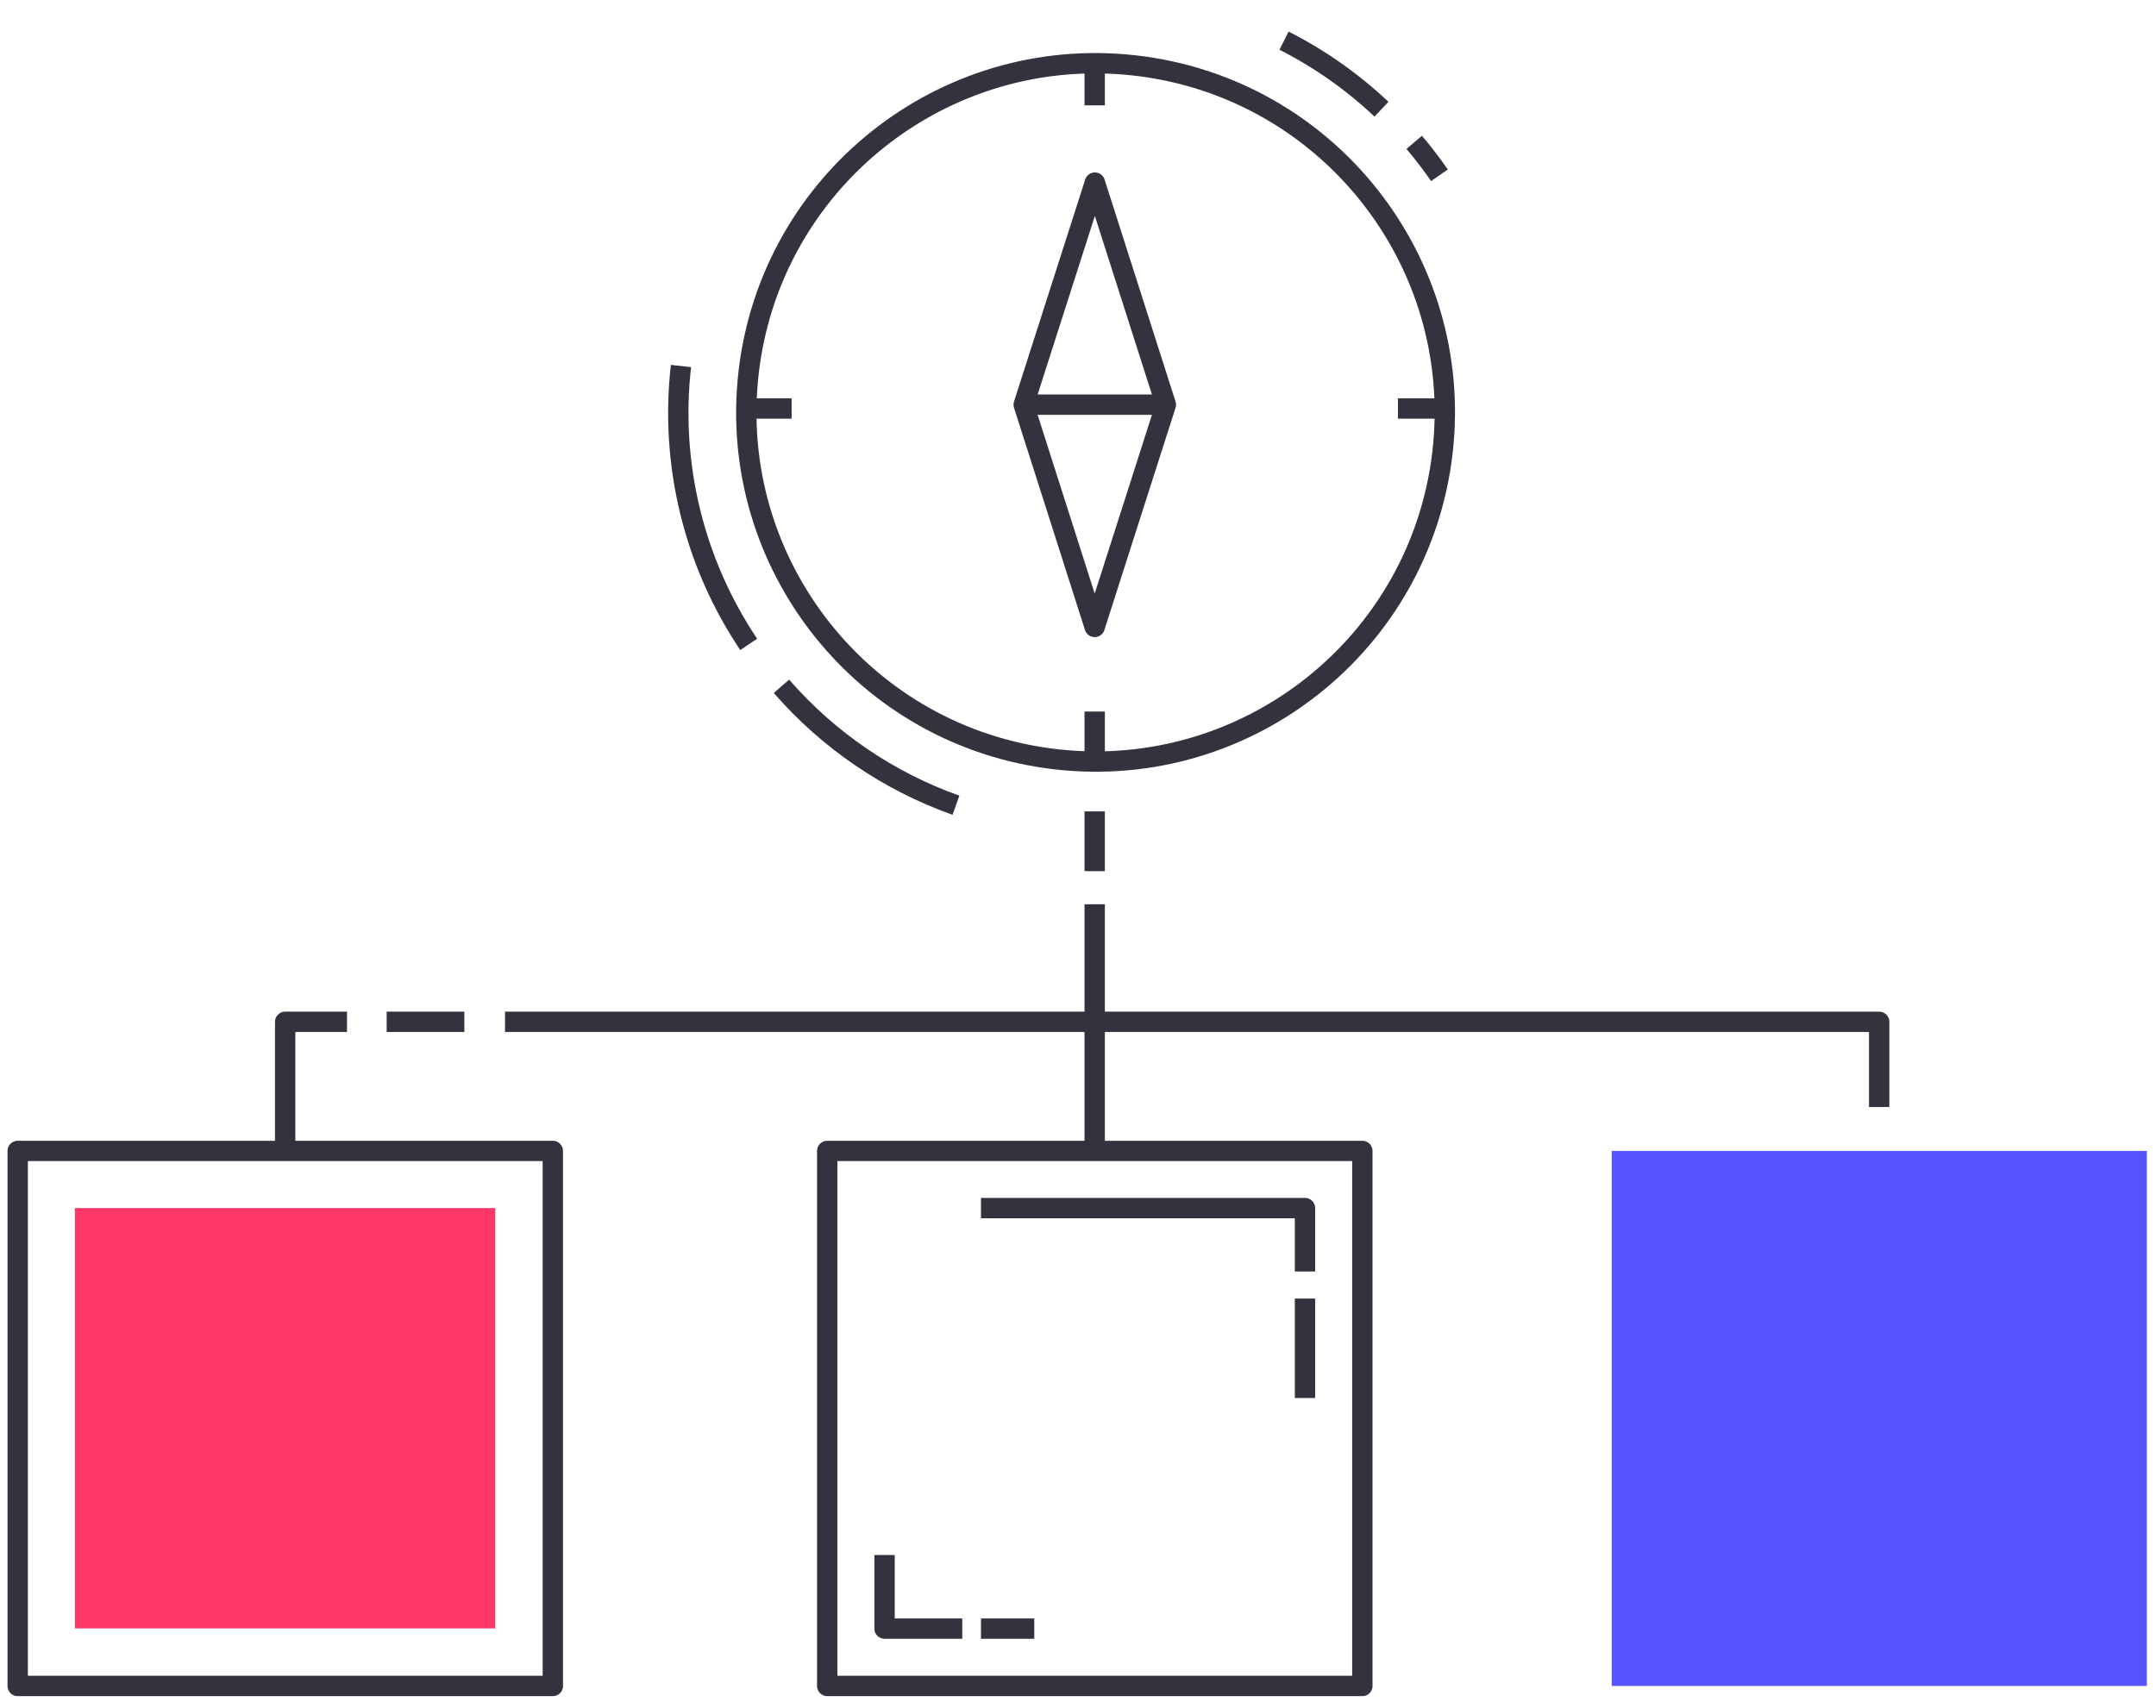 <?xml version="1.0" encoding="utf-8"?><svg width="106" height="84" viewBox="0 0 106 84" fill="none" xmlns="http://www.w3.org/2000/svg">
<path d="M70.923 22.227C71.998 12.805 65.232 4.296 55.81 3.221C46.389 2.146 37.88 8.912 36.804 18.333C35.729 27.755 42.495 36.264 51.917 37.339C61.339 38.414 69.848 31.648 70.923 22.227Z" stroke="#33333F" stroke-linejoin="round"/>
<path d="M36.81 31.69C34.112 27.666 32.932 22.814 33.48 18" stroke="#33333F" stroke-linejoin="round"/>
<path d="M47 39.6C43.684 38.42 40.729 36.405 38.42 33.75" stroke="#33333F" stroke-linejoin="round"/>
<path d="M69.53 7C69.97 7.52 70.383 8.06 70.77 8.62" stroke="#33333F" stroke-linejoin="round"/>
<path d="M63.13 2C64.88 2.888 66.493 4.023 67.92 5.37" stroke="#33333F" stroke-linejoin="round"/>
<path d="M57.32 19.901L53.82 30.831L50.33 19.901L53.83 8.98L57.32 19.901Z" stroke="#33333F" stroke-linejoin="round"/>
<path d="M50.33 19.9H57.32" stroke="#33333F" stroke-linejoin="round"/>
<path d="M53.82 5.18V2.92" stroke="#33333F" stroke-linejoin="round"/>
<path d="M53.82 37.26V34.99" stroke="#33333F" stroke-linejoin="round"/>
<path d="M38.92 20.09H36.66" stroke="#33333F" stroke-linejoin="round"/>
<path d="M70.99 20.09H68.73" stroke="#33333F" stroke-linejoin="round"/>
<path d="M53.82 39.9V42.84" stroke="#33333F" stroke-linejoin="round"/>
<path d="M27.18 56.6H0.87V82.91H27.18V56.6Z" stroke="#33333F" stroke-linejoin="round"/>
<path d="M66.98 56.6H40.67V82.91H66.98V56.6Z" stroke="#33333F" stroke-linejoin="round"/>
<path d="M105.55 56.6H79.24V82.91H105.55V56.6Z" fill="#5854FF"/>
<path d="M17.06 50.25H14.02V56.6" stroke="#33333F" stroke-linejoin="round"/>
<path d="M22.83 50.25H19.01" stroke="#33333F" stroke-linejoin="round"/>
<path d="M92.39 54.44V50.25H24.83" stroke="#33333F" stroke-linejoin="round"/>
<path d="M24.35 59.41H3.68V80.08H24.35V59.41Z" fill="#FF3666"/>
<path d="M48.23 59.41H64.16V62.53" stroke="#33333F" stroke-linejoin="round"/>
<path d="M47.31 80.09H43.49V76.47" stroke="#33333F" stroke-linejoin="round"/>
<path d="M48.23 80.09H50.85" stroke="#33333F" stroke-linejoin="round"/>
<path d="M64.16 63.86V68.75" stroke="#33333F" stroke-linejoin="round"/>
<path d="M53.82 44.47V56.6" stroke="#33333F" stroke-linejoin="round"/>
</svg>
